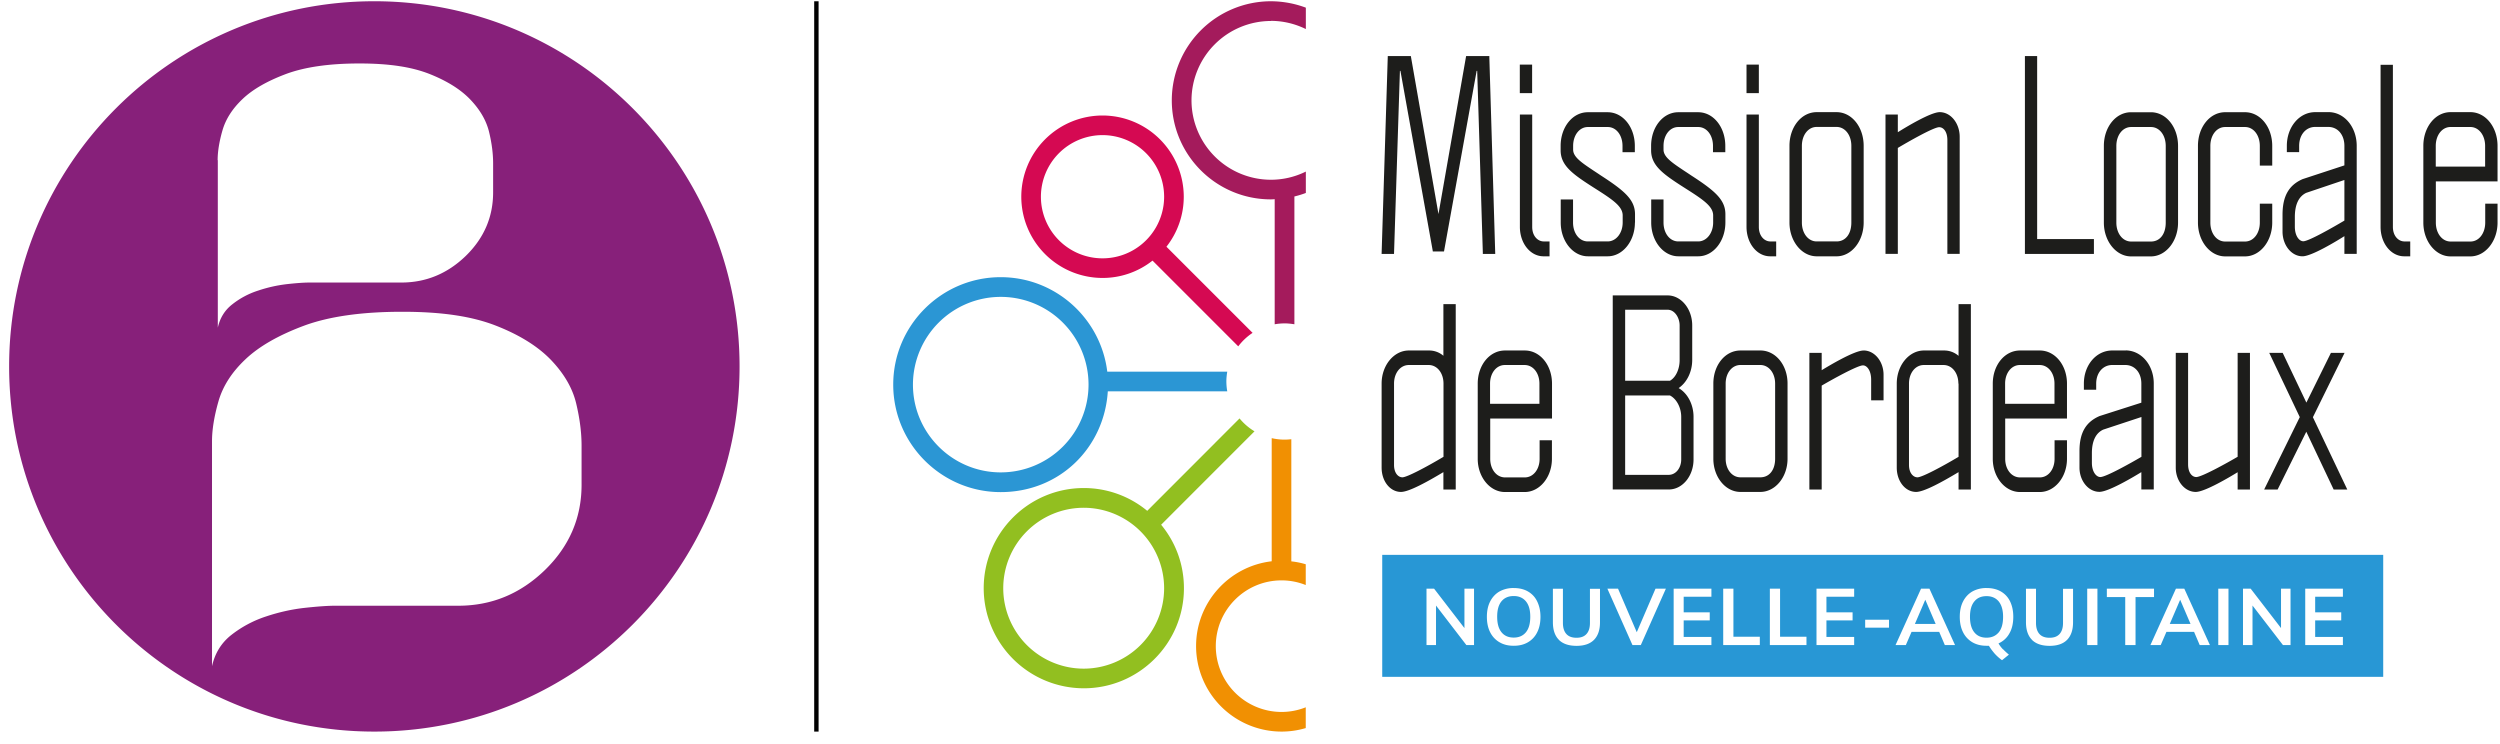 <svg width="178" height="53" viewBox="0 0 178 53" fill="none" xmlns="http://www.w3.org/2000/svg"><path fill="#E5E5E5" d="M0 0h178v53H0z"/><path fill="#fff" d="M-568-504H872V98.089H-568z"/><g clip-path="url(#a)"><path d="M58.127.089v52" stroke="#010101" stroke-width=".313" stroke-miterlimit="10"/><path d="M26.65.089c-14.356 0-26 11.637-26 26 0 13.43 10.183 24.483 23.25 25.856a26.217 26.217 0 0 0 2.757.144c14.356 0 26-11.643 26-26s-11.644-26-26.007-26zM15.496 11.406c0-.608.113-1.322.344-2.124.232-.802.709-1.548 1.436-2.237.726-.69 1.76-1.279 3.095-1.78 1.341-.495 3.077-.746 5.22-.746s3.723.251 4.988.746c1.26.501 2.231 1.11 2.92 1.836.69.727 1.129 1.492 1.323 2.294.194.802.288 1.548.288 2.237v2.062c0 1.76-.652 3.264-1.949 4.53-1.303 1.26-2.832 1.893-4.587 1.893h-6.536c-.382 0-.915.037-1.604.113-.69.081-1.379.232-2.062.463a5.802 5.802 0 0 0-1.836.978c-.539.42-.877.977-1.028 1.66V11.407h-.012zm25.912 23.105c0 2.363-.871 4.387-2.613 6.079-1.748 1.692-3.798 2.538-6.16 2.538h-8.767c-.52 0-1.235.05-2.156.15-.921.1-1.848.307-2.77.614a8.065 8.065 0 0 0-2.462 1.31c-.721.564-1.178 1.31-1.385 2.23V31.429c0-.82.15-1.767.457-2.845.307-1.078.946-2.08 1.924-3.002.978-.927 2.363-1.717 4.155-2.387 1.792-.665 4.13-.997 7.006-.997 2.876 0 5 .332 6.693.997 1.691.664 2.995 1.485 3.922 2.456.928.978 1.517 2 1.774 3.083.257 1.078.382 2.075.382 2.996v2.78z" fill="#87207A"/><path d="M87.38 26.465h-8.542c-.457-3.785-3.684-6.73-7.589-6.73-4.217 0-7.651 3.434-7.651 7.651s3.434 7.652 7.651 7.652c4.218 0 7.376-3.178 7.627-7.176h8.504a4.221 4.221 0 0 1-.063-.695c0-.239.025-.47.063-.702zm-16.124 7.169c-3.447 0-6.254-2.801-6.254-6.248a6.254 6.254 0 0 1 6.254-6.248 6.249 6.249 0 0 1 6.248 6.248 6.253 6.253 0 0 1-6.248 6.248z" fill="#2B96D4"/><path d="M83.05 17.566a5.754 5.754 0 0 0 1.234-3.56A5.79 5.79 0 0 0 78.5 8.224a5.79 5.79 0 0 0-5.784 5.784A5.79 5.79 0 0 0 78.5 19.79a5.727 5.727 0 0 0 3.56-1.235l6.103 6.104a4.133 4.133 0 0 1 1.021-.959l-6.135-6.135zm-8.937-3.56A4.391 4.391 0 0 1 78.5 9.62a4.391 4.391 0 0 1 4.386 4.387 4.386 4.386 0 0 1-8.773 0z" fill="#D50952"/><path d="M90.488 1.486c.89 0 1.736.213 2.488.583V.546A7.153 7.153 0 0 0 90.488.09a7.063 7.063 0 0 0-7.056 7.056c0 3.892 3.164 7.05 7.056 7.05.088 0 .182-.006.27-.013v8.905a4.29 4.29 0 0 1 .701-.063c.245 0 .47.026.702.063v-9.099c.282-.069.552-.15.815-.25v-1.523a5.613 5.613 0 0 1-2.488.582 5.658 5.658 0 0 1-5.653-5.652 5.662 5.662 0 0 1 5.653-5.652" fill="#A41B5C"/><path d="M91.246 41.323c.608 0 1.19.119 1.723.332v-1.479a5.53 5.53 0 0 0-1.027-.207v-8.698a3.963 3.963 0 0 1-1.397-.075v8.767c-3.028.351-5.384 2.927-5.384 6.041a6.091 6.091 0 0 0 6.085 6.085 6.03 6.03 0 0 0 1.723-.25v-1.48a4.636 4.636 0 0 1-1.723.332 4.687 4.687 0 0 1-4.681-4.687c0-2.588 2.1-4.681 4.681-4.681z" fill="#F19002"/><path d="M89.316 30.707a4.119 4.119 0 0 1-1.06-.915l-6.573 6.58a7.076 7.076 0 0 0-4.518-1.623c-3.929 0-7.125 3.203-7.125 7.132a7.133 7.133 0 0 0 7.125 7.125c3.93 0 7.131-3.196 7.131-7.125 0-1.717-.607-3.29-1.623-4.519l6.65-6.655h-.007zm-6.43 11.174a5.734 5.734 0 0 1-5.727 5.727 5.734 5.734 0 0 1-5.728-5.727 5.734 5.734 0 0 1 5.728-5.728 5.734 5.734 0 0 1 5.727 5.728z" fill="#92BF20"/><path d="M119.521 27.63c.589-.4.965-1.165.965-2.005V23.17c0-1.178-.79-2.137-1.755-2.137h-3.904V34.85h3.998c.965 0 1.755-.958 1.755-2.136V29.68c0-.878-.42-1.68-1.065-2.05h.006zm-3.81.527h3.189c.47.238.803.865.803 1.523v3.033c0 .614-.389 1.096-.89 1.096h-3.102v-5.658.006zm0-1.04v-5.064h3.02c.514 0 .859.577.859 1.116v2.488c0 .526-.213 1.178-.69 1.453h-3.189v.007zm29.522-2.162h-1.41c-1.085 0-1.937 1.034-1.937 2.362v5.352c0 1.303.871 2.362 1.937 2.362h1.41c1.065 0 1.936-1.059 1.936-2.362v-1.322h-.884v1.322c0 .752-.451 1.322-1.052 1.322h-1.41c-.602 0-1.053-.57-1.053-1.322v-2.87h4.399v-2.482c0-1.322-.852-2.362-1.936-2.362zm-2.469 3.797v-1.441c0-.752.451-1.322 1.052-1.322h1.41c.602 0 1.053.57 1.053 1.322v1.441h-3.522.007zm16.55 3.773c-.727.426-2.551 1.44-2.939 1.44-.282 0-.583-.281-.583-.908v-7.933h-.878v8.171c0 .953.64 1.73 1.423 1.73.652 0 2.45-1.078 2.983-1.404v1.235h.877v-9.732h-.877v7.4h-.006zm-33.978-7.57h-1.416c-1.084 0-1.93 1.034-1.93 2.356v5.352c0 1.303.865 2.362 1.93 2.362h1.416c1.066 0 1.937-1.06 1.937-2.362V27.31c0-1.322-.853-2.356-1.937-2.356zm1.053 2.356v5.352c0 .802-.414 1.322-1.053 1.322h-1.416c-.602 0-1.053-.57-1.053-1.322V27.31c0-.752.451-1.322 1.053-1.322h1.416c.602 0 1.053.57 1.053 1.322zm-23.612-1.974a1.556 1.556 0 0 0-1.053-.382h-1.416c-1.066 0-1.937 1.059-1.937 2.356v5.984c0 .972.608 1.73 1.379 1.73.57 0 1.892-.733 3.02-1.41v1.24h.878V21.653h-.878v3.691l.007-.006zm0 1.974v5.214c-1.222.727-2.607 1.46-2.927 1.46-.294 0-.595-.301-.595-.878v-5.796c0-.752.45-1.322 1.053-1.322h1.416c.601 0 1.053.57 1.053 1.322zm5.784-2.356h-1.41c-1.085 0-1.937 1.034-1.937 2.362v5.352c0 1.303.871 2.362 1.937 2.362h1.41c1.065 0 1.936-1.059 1.936-2.362v-1.322h-.877v1.322c0 .752-.452 1.322-1.053 1.322h-1.41c-.602 0-1.053-.57-1.053-1.322v-2.87h4.399v-2.482c0-1.322-.852-2.362-1.936-2.362h-.006zm-2.469 3.797v-1.441c0-.752.451-1.322 1.052-1.322h1.41c.602 0 1.053.57 1.053 1.322v1.441h-3.522.007zm45.269-3.798h-.971c-1.134 0-2.018 1.034-2.018 2.357v.438h.877v-.438c0-.765.477-1.323 1.141-1.323h.965c.658.02 1.109.558 1.109 1.323v1.36l-2.976.952c-.984.426-1.429 1.197-1.429 2.494v1.172c0 .953.639 1.73 1.422 1.73.652 0 2.451-1.078 2.983-1.404v1.234h.884v-7.544c0-1.304-.871-2.344-1.993-2.357l.006.006zm1.109 4.738v2.833c-.726.426-2.531 1.44-2.926 1.44-.295 0-.602-.381-.602-1.014v-.683c0-.865.276-1.435.809-1.68l2.713-.896h.006zm-13.021-4.355a1.556 1.556 0 0 0-1.053-.382h-1.41c-1.066 0-1.937 1.059-1.937 2.356v5.984c0 .972.608 1.73 1.379 1.73.57 0 1.893-.733 3.021-1.41v1.24h.877V21.653h-.877v3.691-.006zm0 1.974v5.214c-1.222.727-2.607 1.46-2.927 1.46-.294 0-.602-.301-.602-.878v-5.796c0-.752.452-1.322 1.053-1.322h1.41c.602 0 1.053.57 1.053 1.322h.013zm27.485-2.187h-.972l-1.748 3.54-1.686-3.54h-.958l2.174 4.574-2.538 5.158h.959l2.043-4.117 1.949 4.117h.971l-2.45-5.151 2.256-4.581zm-34.247-.169c-.652 0-2.45 1.077-2.983 1.403v-1.234h-.877v9.732h.877v-7.401c.727-.426 2.551-1.441 2.939-1.441.288 0 .583.376.583 1.015v1.473h.883v-1.818c0-.952-.639-1.73-1.422-1.73zm-27.109-6.875h.883l-.42-14v-.087h-1.654l-1.968 11.248-1.967-11.248H98.81l-.44 14.087h.884l.42-13.034h.037l2.294 12.777.012.082h.796l2.325-12.86h.038l.401 12.941v.094zm20.429.17h.457v-1.06h-.438c-.395-.012-.796-.376-.796-1.034V8.154h-.878v8.002c0 1.153.727 2.075 1.655 2.093zm23.08-1.229h-4.042V3.993h-.871V18.08h4.913v-1.059zM125.23 4.6h-.878v2.031h.878v-2.03zm-16.143 0h-.877v2.031h.877v-2.03zm68.738 8.316v-2.525c0-1.347-.852-2.406-1.936-2.406h-1.41c-1.084 0-1.937 1.059-1.937 2.406v5.458c0 1.329.871 2.407 1.937 2.407h1.41c1.065 0 1.936-1.078 1.936-2.407v-1.347h-.877v1.347c0 .771-.452 1.348-1.053 1.348h-1.41c-.602 0-1.053-.577-1.053-1.348v-2.933h4.399-.006zm-4.399-1.052V10.39c0-.77.451-1.347 1.053-1.347h1.41c.601 0 1.052.583 1.052 1.347v1.473h-3.521.006zM109.87 18.25h.458v-1.06h-.439c-.395-.012-.796-.376-.796-1.034V8.154h-.877v8.002c0 1.153.727 2.075 1.654 2.093zm25.261-7.721c.727-.432 2.544-1.473 2.939-1.473.282 0 .583.289.583.928v8.09h.877V9.746c0-.972-.639-1.761-1.423-1.761-.651 0-2.45 1.096-2.982 1.429v-1.26h-.878v9.92h.878v-7.545h.006zm30.681-2.544h-.971c-1.128 0-2.018 1.053-2.018 2.4v.445h.877v-.445c0-.783.476-1.347 1.141-1.347h.965c.658.018 1.115.57 1.115 1.347v1.391l-2.976.978c-.984.432-1.429 1.215-1.429 2.538v1.196c0 .972.639 1.761 1.422 1.761.652 0 2.45-1.096 2.983-1.435v1.26h.877v-7.69c0-1.328-.871-2.387-1.986-2.4zm1.109 4.831v2.89c-.727.431-2.532 1.472-2.926 1.472-.295 0-.602-.389-.602-1.034v-.696c0-.883.276-1.46.808-1.717l2.714-.915h.006zm-36.158 5.434c1.065 0 1.93-1.078 1.93-2.407v-5.458c0-1.347-.852-2.4-1.93-2.4h-1.416c-1.084 0-1.937 1.053-1.937 2.4v5.458c0 1.329.872 2.406 1.937 2.406h1.416zm-1.416-9.212h1.416c.602 0 1.053.576 1.053 1.347v5.458c0 .82-.414 1.347-1.053 1.347h-1.416c-.602 0-1.053-.576-1.053-1.347v-5.458c0-.77.451-1.347 1.053-1.347zm32.436 5.464h-.884v1.347c0 .771-.451 1.348-1.053 1.348h-1.416c-.602 0-1.053-.577-1.053-1.348v-5.458c0-.77.451-1.347 1.053-1.347h1.416c.602 0 1.053.576 1.053 1.347v1.398h.884V10.39c0-1.347-.853-2.4-1.937-2.4h-1.416c-1.084 0-1.936 1.053-1.936 2.4v5.458c0 1.329.871 2.407 1.936 2.407h1.416c1.066 0 1.937-1.078 1.937-2.407v-1.347zm8.591 1.661V4.613h-.877v11.543c0 1.153.727 2.075 1.654 2.093h.458V17.19h-.439c-.395-.012-.796-.376-.796-1.034v.007zm-15.297-5.772c0-1.347-.852-2.4-1.936-2.4h-1.41c-1.084 0-1.936 1.053-1.936 2.4v5.458c0 1.329.871 2.407 1.936 2.407h1.41c1.065 0 1.936-1.078 1.936-2.407v-5.458zm-.877 0v5.458c0 .821-.414 1.348-1.053 1.348h-1.41c-.601 0-1.053-.577-1.053-1.348v-5.458c0-.77.452-1.347 1.053-1.347h1.41c.602 0 1.053.576 1.053 1.347zm-37.787 5.459v-.59c0-1.027-.721-1.66-2.438-2.77a29.948 29.948 0 0 0-.451-.3c-.915-.608-1.517-1.01-1.517-1.536v-.263c0-.77.451-1.347 1.053-1.347h1.41c.602 0 1.053.576 1.053 1.347v.445h.877v-.445c0-1.347-.852-2.4-1.936-2.4h-1.41c-1.084 0-1.937 1.053-1.937 2.4v.313c0 1.09.859 1.699 2.382 2.67 1.334.846 2.036 1.316 2.036 1.968v.501c0 .758-.47 1.347-1.071 1.347h-1.41c-.602 0-1.053-.576-1.053-1.347v-1.642h-.877v1.642c0 1.329.871 2.406 1.936 2.406h1.41c1.065 0 1.936-1.077 1.936-2.406l.007.006zm6.435 0v-.59c0-1.027-.72-1.66-2.437-2.77a25.567 25.567 0 0 0-.452-.3c-.914-.608-1.516-1.01-1.516-1.536v-.263c0-.77.451-1.347 1.053-1.347h1.416c.602 0 1.053.576 1.053 1.347v.445h.877v-.445c0-1.347-.852-2.4-1.93-2.4h-1.416c-1.084 0-1.937 1.053-1.937 2.4v.313c0 1.09.859 1.699 2.382 2.67 1.334.846 2.036 1.316 2.036 1.968v.501c0 .758-.47 1.347-1.065 1.347h-1.416c-.602 0-1.053-.576-1.053-1.347v-1.642h-.877v1.642c0 1.329.871 2.406 1.936 2.406h1.416c1.066 0 1.93-1.077 1.93-2.406v.006z" fill="#1D1D1B"/><path d="M169.685 39.506h-71.27v8.685h71.27v-8.685z" fill="#2897D5"/><path d="M104.951 41.912v4.017h-.545l-2.162-2.814v2.814h-.677v-4.017h.539l2.162 2.807v-2.807h.683zm1.811 3.816a1.706 1.706 0 0 1-.664-.714c-.157-.313-.232-.677-.232-1.097 0-.42.075-.783.232-1.09.157-.307.376-.545.664-.714a2.028 2.028 0 0 1 1.015-.245c.389 0 .733.082 1.015.245.289.169.508.4.658.714.151.313.232.677.232 1.09 0 .414-.075.79-.232 1.097a1.653 1.653 0 0 1-.658.714c-.288.17-.62.251-1.015.251-.395 0-.727-.081-1.009-.25m1.88-.715c.207-.257.307-.62.307-1.103s-.1-.833-.307-1.09c-.206-.251-.495-.383-.871-.383s-.664.126-.871.376c-.207.251-.307.614-.307 1.097s.1.846.307 1.103.495.382.871.382.665-.131.871-.382zm2.344.539c-.282-.282-.426-.702-.426-1.247v-2.388h.714v2.432c0 .344.082.608.245.79.163.181.401.269.72.269.32 0 .552-.088.715-.27.163-.181.244-.438.244-.783v-2.431h.715v2.387c0 .545-.145.959-.427 1.247-.288.288-.701.426-1.247.426-.545 0-.971-.144-1.253-.426m7.62-3.647l-1.786 4.017h-.595l-1.786-4.017h.758l1.335 3.102 1.335-3.102h.739zm.552 0h2.688v.577h-1.974v1.109h1.855v.576h-1.855v1.178h1.974v.577h-2.688v-4.017zm3.528 0h.727v3.422h1.88v.595h-2.607v-4.017zm3.321 0h.727v3.422h1.88v.595h-2.607v-4.017zm3.321 0h2.682v.577h-1.974v1.109h1.862v.576h-1.862v1.178h1.974v.577h-2.682v-4.017zm5.164 2.212H132.8v.564h1.698v-.564zm3.566.865h-1.962l-.407.94h-.733l1.817-4.017h.595l1.824 4.017h-.727l-.401-.94h-.006zm-.245-.564l-.739-1.723-.74 1.723h1.479zm4.794 1.798c.119.126.263.257.42.389l-.489.395a3.482 3.482 0 0 1-.514-.458c-.156-.181-.3-.37-.42-.57h-.162c-.389 0-.727-.081-1.016-.25a1.706 1.706 0 0 1-.664-.715c-.157-.313-.232-.677-.232-1.097 0-.42.075-.783.232-1.09.157-.307.376-.545.664-.714a2.032 2.032 0 0 1 1.016-.245c.388 0 .733.082 1.015.245.288.169.507.4.658.714.15.313.225.677.225 1.09 0 .458-.087.853-.275 1.178a1.626 1.626 0 0 1-.777.715c.081.15.188.282.307.413m-2.031-1.203c.207.257.495.383.871.383s.658-.132.871-.383c.207-.257.307-.62.307-1.103 0-.482-.106-.833-.307-1.09-.206-.25-.495-.382-.871-.382s-.664.125-.871.382c-.207.25-.307.614-.307 1.09 0 .477.1.846.307 1.103zm4.105.533c-.282-.282-.426-.702-.426-1.247v-2.388h.714v2.432c0 .344.082.608.244.79.163.181.402.269.721.269.32 0 .552-.088.715-.27.162-.181.244-.438.244-.783v-2.431h.714v2.387c0 .545-.144.959-.426 1.247-.288.288-.702.426-1.247.426-.545 0-.971-.144-1.253-.426m4.662-3.647h-.727v4.017h.727v-4.017zm1.98.602h-1.309v-.602h3.359v.602h-1.316v3.415h-.734v-3.415zm4.895 2.475h-1.962l-.407.94h-.733l1.817-4.017h.595l1.824 4.017h-.727l-.401-.94h-.006zm-.245-.564l-.739-1.723-.74 1.723h1.479zm2.701-2.513h-.727v4.017h.727v-4.017zm4.418 0v4.017h-.539l-2.168-2.814v2.814h-.677v-4.017h.545l2.162 2.807v-2.807h.677zm1.047 0h2.682v.577h-1.974v1.109h1.855v.576h-1.855v1.178h1.974v.577h-2.682v-4.017z" fill="#fff"/></g><defs><clipPath id="a"><path fill="#fff" transform="translate(.65 .089)" d="M0 0h177.175v52H0z"/></clipPath></defs></svg>
